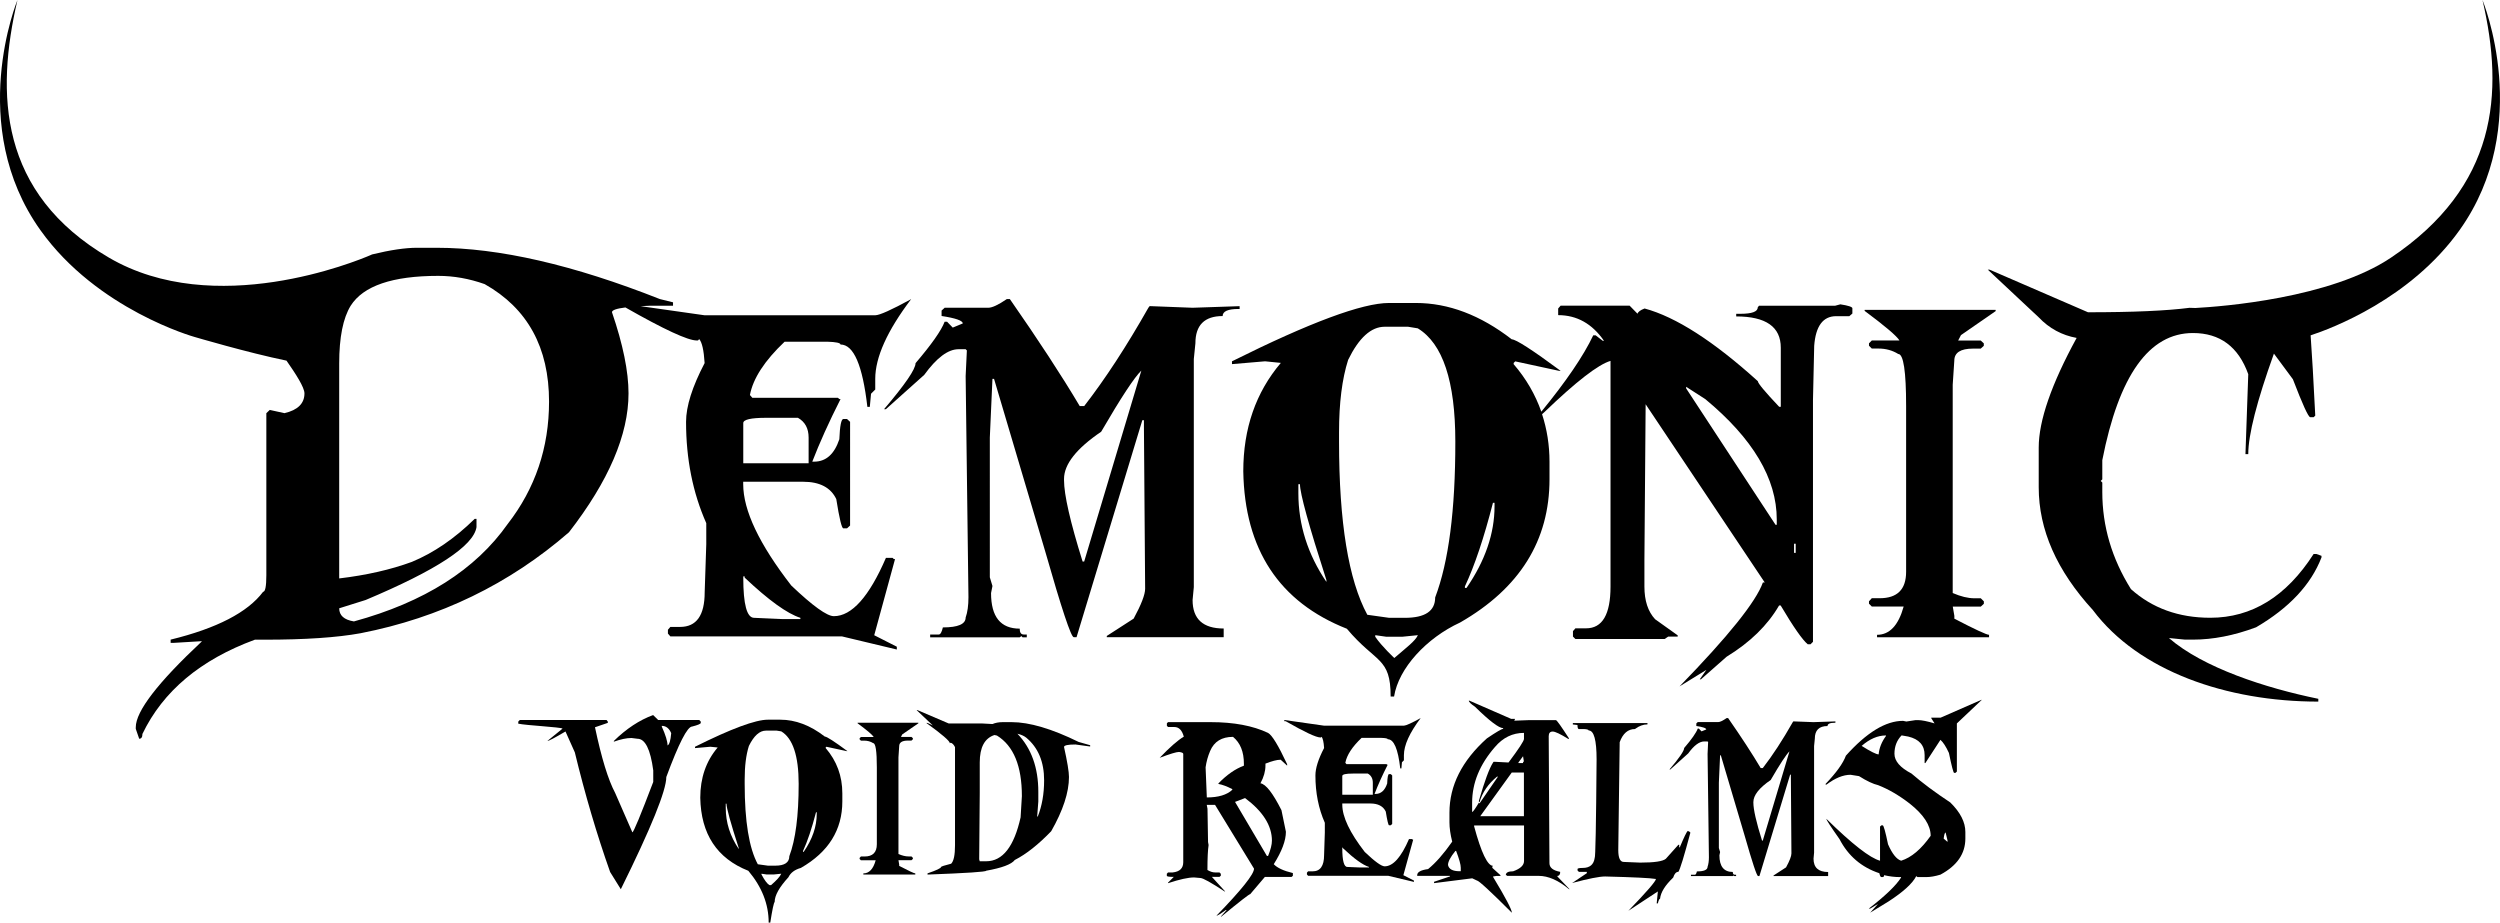 <?xml version="1.0" encoding="utf-8"?>
<!-- Generator: Adobe Illustrator 27.1.1, SVG Export Plug-In . SVG Version: 6.00 Build 0)  -->
<svg version="1.1" id="Ebene_1" xmlns="http://www.w3.org/2000/svg" xmlns:xlink="http://www.w3.org/1999/xlink" x="0px" y="0px"
	 viewBox="0 0 409.34 151.06" style="enable-background:new 0 0 409.34 151.06;" xml:space="preserve">
<g>
	<g>
		<path d="M146.55,91.54h-0.2l-0.2-0.2h-1.09c-2.75,6.37-5.6,9.55-8.53,9.55c-1.12,0-3.45-1.67-6.97-5.02
			c-5.24-6.76-7.87-12.29-7.87-16.59v-0.4h9.82c2.71,0,4.52,0.95,5.42,2.84c0.51,3.2,0.89,4.79,1.16,4.79h0.6l0.5-0.46V69.07
			l-0.5-0.46h-0.6c-0.35,0-0.57,1.1-0.66,3.31c-0.82,2.45-2.19,3.67-4.13,3.67H133c1.19-3.08,2.73-6.5,4.63-10.25h-0.2l-0.23-0.2
			h-14.01l-0.4-0.46c0.51-2.71,2.4-5.62,5.68-8.73h6.97c1.45,0.04,2.18,0.2,2.18,0.46c2.16,0,3.62,3.4,4.4,10.21h0.4l0.2-2.15
			l0.69-0.69v-1.75c0-3.52,1.96-7.88,5.88-13.05c-3.22,1.76-5.18,2.64-5.88,2.64h-27.96l-10.47-1.49c0.48-0.03,0.99-0.05,1.55-0.07
			h3.77V49.5l-2.15-0.53c-14.17-5.6-26.35-8.4-36.55-8.4h-3.24c-1.9,0-4.34,0.36-7.34,1.09c-0.07,0.03-0.15,0.06-0.22,0.1
			c-2.41,1.04-25.57,10.55-42.87,0.42C-0.18,31.63-0.72,15.36,2.86,0c0,0-8.48,20.54,3.76,37.69c9.3,13.04,25.23,17.48,25.23,17.48
			s8.73,2.58,15.06,3.88c1.53,2.19,2.94,4.38,2.94,5.36c0,1.65-1.09,2.73-3.27,3.24l-2.41-0.53l-0.56,0.53v11.9v14.64
			c0,1.81-0.18,2.71-0.53,2.71c-2.53,3.37-7.58,5.98-15.14,7.83v0.53h0.5l4.33-0.26h0.3c-7.23,6.76-10.84,11.46-10.84,14.08v0.26
			l0.56,1.62c0.35,0,0.53-0.26,0.53-0.79c3.37-7.01,9.51-12.15,18.41-15.43h1.62c6.59,0,11.82-0.35,15.7-1.06
			c12.96-2.53,24.33-8.04,34.11-16.53c6.5-8.39,9.75-15.97,9.75-22.74c0-3.57-0.9-8-2.71-13.29c0-0.34,0.75-0.6,2.2-0.78
			c6.32,3.6,10.22,5.41,11.68,5.41h0.2l0.2-0.23c0.46,0.51,0.76,1.82,0.89,3.93c-2.03,3.88-3.04,7.08-3.04,9.62
			c0,6.08,1.1,11.61,3.31,16.59v3.44l-0.26,7.87c0,3.79-1.34,5.68-4.03,5.68h-1.59l-0.4,0.46v0.63l0.4,0.46h28.09l8.99,2.15v-0.46
			l-3.7-1.88L146.55,91.54z M121.7,69.27c0-0.57,1.24-0.86,3.73-0.86h5.22c1.17,0.66,1.75,1.74,1.75,3.24v4.2H121.7V69.27z
			 M83.13,85.79c-5.27,7.49-13.66,12.81-25.18,15.96c-1.61-0.26-2.41-0.98-2.41-2.15l4.33-1.36c11.63-4.89,17.68-8.87,18.15-11.93
			v-1.35h-0.3c-3.28,3.22-6.71,5.56-10.28,7.04c-3.48,1.28-7.45,2.18-11.9,2.71v-35.2c0-4.27,0.63-7.42,1.88-9.45
			c2.07-3.26,6.85-4.89,14.34-4.89c2.53,0,5.07,0.45,7.6,1.35c7.03,3.97,10.54,10.38,10.54,19.24C89.9,73.3,87.64,79.98,83.13,85.79
			z M131.05,101.36h-3.04l-4.53-0.2c-1.19,0-1.78-2.19-1.78-6.58v-0.2h0.23v0.2c3.92,3.7,6.96,5.89,9.12,6.58V101.36z"/>
		<path d="M195.27,98.25l0.2-2.12V58.79l0.26-2.58c0-2.97,1.49-4.46,4.46-4.46c0-0.77,0.86-1.16,2.58-1.16h0.2v-0.46l-7.7,0.26
			l-6.78-0.26h-0.26l-0.2,0.26c-3.57,6.3-7.07,11.67-10.51,16.1h-0.73c-2.97-5-6.79-10.84-11.44-17.52h-0.5
			c-1.39,0.95-2.4,1.42-3.04,1.42h-7.14l-0.5,0.46v0.89c2.31,0.35,3.47,0.76,3.47,1.22L156,53.64l-0.93-0.96h-0.4
			c-0.55,1.45-2.14,3.71-4.76,6.78c0,0.99-1.72,3.5-5.16,7.54h0.3l6.28-5.62c2.03-2.8,3.9-4.2,5.62-4.2h1.16l0.2,0.2l-0.2,4.2
			l0.46,36.19c0,1.37-0.15,2.48-0.46,3.34c0,1.08-1.24,1.62-3.73,1.62c-0.18,0.77-0.4,1.16-0.66,1.16h-1.42v0.46h14.67l0.26-0.2
			l0.2,0.2h0.69v-0.46h-0.5c-0.44,0-0.66-0.32-0.66-0.96c-3.13,0-4.69-1.94-4.69-5.82l0.23-1.16l-0.43-1.42V71.65l0.43-9.62h0.26
			l8.39,28.29c2.67,9.34,4.22,14.01,4.66,14.01h0.46l10.77-35.53h0.26v0.93l0.2,26.67c0,0.95-0.63,2.58-1.88,4.89l-4.4,2.84v0.2
			h19.14v-1.42C196.98,102.91,195.27,101.36,195.27,98.25z M177.52,91.94h-0.26c-2.03-6.5-3.04-10.94-3.04-13.32v-0.2
			c0-2.4,2.03-4.98,6.08-7.73c3.26-5.6,5.45-8.93,6.58-10.01L177.52,91.94z"/>
		<path d="M301.33,49.83l-0.86,0.23h-12.46l-0.2,0.26c0,0.71-0.95,1.06-2.84,1.06h-0.69v0.43c4.87,0,7.3,1.71,7.3,5.12v9.68h-0.26
			c-2.34-2.47-3.5-3.87-3.5-4.2c-7.23-6.54-13.41-10.51-18.54-11.9c-0.68,0.26-1.07,0.55-1.16,0.86l-1.29-1.32h-11.3l-0.4,0.46v1.09
			c3.06,0,5.56,1.4,7.5,4.2h-0.2l-1.16-0.89h-0.4c-1.6,3.38-4.45,7.55-8.5,12.5c-0.98-2.8-2.48-5.4-4.53-7.78v-0.2l0.26-0.26
			l7.17,1.55h0.26c-4.65-3.44-7.32-5.16-8-5.16c-5.13-3.97-10.37-5.95-15.7-5.95h-4.4c-4.36,0-12.93,3.18-25.71,9.55v0.46l5.42-0.46
			l2.58,0.26c-4.1,4.83-6.15,10.74-6.15,17.75c0.22,12.8,5.87,21.4,16.96,25.78c4.78,5.69,7.17,4.6,7.17,11.1h0.56
			c0.73-4.65,5.33-9.6,10.81-12.12c9.76-5.6,14.64-13.42,14.64-23.47v-2.84c0-2.76-0.42-5.35-1.22-7.8l0.37-0.33
			c5.2-5,8.81-7.8,10.84-8.4v36.95c0,4.56-1.33,6.84-4,6.84h-1.75l-0.4,0.46v0.89l0.4,0.4h14.61l0.59-0.4h1.55v-0.2l-3.7-2.64
			c-1.17-1.26-1.75-3.04-1.75-5.35v-4.4l0.2-25.45l19.5,29.18h-0.3c-1.12,3.15-5.67,8.82-13.65,17.02l4.4-2.71l-1.09,1.55h0.2
			l4.2-3.7c3.83-2.34,6.7-5.13,8.59-8.39h0.26c2.09,3.53,3.57,5.64,4.43,6.35h0.46l0.4-0.4v-39.6l0.2-8.86
			c0.24-3.24,1.44-4.86,3.6-4.86h2.15l0.5-0.43v-0.86C303.31,50.26,302.65,50.03,301.33,49.83z M217.18,95.28
			c-3.06-4.52-4.59-9.35-4.59-14.51v-1.49h0.26c0,1.5,1.44,6.73,4.33,15.7V95.28z M228.3,107.74c0,0-2.02-1.87-3.12-3.47V104
			l1.82,0.26h2.58l2.58-0.26C231.73,104.97,230.28,106.02,228.3,107.74z M234.99,97.82c0,2.23-1.65,3.34-4.96,3.34h-2.58l-3.57-0.5
			c-3.08-5.69-4.63-15.14-4.63-28.36v-1.55c0-4.78,0.5-8.73,1.49-11.83c1.76-3.61,3.76-5.42,5.98-5.42h3.83l1.59,0.26
			c4.1,2.49,6.15,8.67,6.15,18.54C238.3,83.5,237.2,92.01,234.99,97.82z M244.71,82.88c0,4.47-1.53,8.94-4.59,13.39h-0.26v-0.26
			c1.59-3.39,3.12-7.95,4.59-13.68h0.26V82.88z M290.92,85.93h-0.2l-14.64-22.34v-0.26l3.14,2.02c7.8,6.46,11.7,13.02,11.7,19.7
			V85.93z M294.02,90.52h-0.27v-1.49h0.27V90.52z"/>
		<path d="M305.33,50.92c3.35,2.49,5.24,4.1,5.68,4.83h-4.53l-0.46,0.46v0.4l0.46,0.46h1.09c1.21,0,2.29,0.3,3.24,0.89
			c0.86,0,1.29,2.84,1.29,8.53v27.13c0,2.89-1.44,4.33-4.33,4.33h-1.29l-0.46,0.5v0.4l0.46,0.46h5.22
			c-0.86,3.09-2.31,4.63-4.36,4.63v0.4h18.34v-0.4c-0.4,0-2.29-0.88-5.68-2.64v-0.46l-0.26-1.52h4.59l0.5-0.46v-0.4l-0.5-0.5h-1.06
			c-1.04,0-2.21-0.29-3.54-0.86V62.99l0.26-3.93c0-1.32,1.02-1.98,3.07-1.98h1.26l0.5-0.46v-0.4l-0.5-0.46h-3.7l0.46-0.89l5.68-3.93
			v-0.2h-21.45V50.92z"/>
		<path d="M406.47,0c3.59,15.36,2.36,30.54-14.97,42.18c-9.92,6.67-27.66,8.01-32.04,8.25l-0.96-0.03
			c-3.7,0.48-9.24,0.73-16.62,0.73l-16.1-6.97h-0.3l8.33,7.8c1.72,1.81,3.79,2.93,6.21,3.37c-4.14,7.58-6.21,13.56-6.21,17.95v6.51
			c0,6.94,2.95,13.64,8.86,20.09c7.49,10,21.89,15,36.92,15v-0.46c-8.62-1.76-18.86-5.08-24.46-9.95l2.64,0.26h1.29
			c3.28,0,6.73-0.67,10.34-2.02c5.42-3.17,8.99-6.98,10.71-11.44v-0.26l-0.83-0.3h-0.46c-4.47,6.96-10.11,10.44-16.92,10.44
			c-5.16,0-9.49-1.56-12.99-4.69c-3.13-5-4.69-10.3-4.69-15.9v-1.55l-0.26-0.26l0.26-0.26v-3.14c2.71-13.88,7.66-20.82,14.84-20.82
			c4.43,0,7.45,2.25,9.06,6.74l-0.46,13.09h0.46c0-3.17,1.4-8.66,4.2-16.46l3.11,4.2c1.59,4.14,2.53,6.21,2.84,6.21h0.56l0.26-0.26
			c-0.29-5.79-0.54-10.16-0.76-13.14c3.39-1.11,16.35-5.96,24.38-17.22C414.96,20.54,406.47,0,406.47,0z"/>
	</g>
	<g>
		<g>
			<path d="M106.94,117.08l0.83,0.81h6.72l0.25,0.26v0.21c0,0.16-0.47,0.36-1.41,0.6c-0.78,0-2.19,2.75-4.23,8.26
				c0,2.2-2.48,8.33-7.45,18.38l-1.75-2.82c-2.2-6.21-4.12-12.75-5.78-19.59l-1.53-3.42c-1.74,1.03-2.72,1.55-2.96,1.55l2.48-2.02
				c-0.29-0.25-5.97-0.52-7.25-0.81v-0.34l0.25-0.26h14.2l0.21,0.26v0.21l-2.1,0.72c1.06,5.03,2.16,8.61,3.3,10.75l2.82,6.45
				c0.19,0,1.33-2.75,3.42-8.25v-1.89c-0.46-3.45-1.32-5.18-2.59-5.18l-0.95-0.12h-0.09c-0.74,0-1.68,0.2-2.82,0.6v-0.12
				C102.55,119.32,104.7,117.9,106.94,117.08z M108.36,118.85v0.12c0.62,1.38,0.94,2.41,0.94,3.08c0.3-0.13,0.5-0.8,0.6-2.01
				C109.56,119.25,109.05,118.85,108.36,118.85z"/>
			<path d="M125.73,117.84h2.04c2.47,0,4.9,0.92,7.28,2.76c0.32,0,1.55,0.8,3.71,2.39h-0.12l-3.33-0.72l-0.12,0.12v0.09
				c1.82,2.12,2.73,4.59,2.73,7.42v1.32c0,4.66-2.26,8.29-6.79,10.89c-1,0.28-1.68,0.79-2.04,1.53c-1.5,1.64-2.25,2.98-2.25,4.05
				c-0.14,0.09-0.38,1.22-0.72,3.37h-0.26c0-3.02-1.11-5.84-3.33-8.48c-5.14-2.03-7.76-6.02-7.87-11.96c0-3.25,0.95-6,2.85-8.23
				l-1.2-0.12l-2.51,0.22v-0.22C119.73,119.31,123.71,117.84,125.73,117.84z M118.83,131.59v0.69c0,2.39,0.71,4.64,2.13,6.73v-0.14
				c-1.34-4.16-2.01-6.59-2.01-7.28H118.83z M121.93,127.63v0.72c0,6.13,0.72,10.52,2.15,13.16l1.66,0.23h1.2
				c1.53,0,2.3-0.52,2.3-1.55c1.02-2.7,1.53-6.64,1.53-11.84c0-4.58-0.95-7.45-2.85-8.6l-0.74-0.12h-1.78
				c-1.03,0-1.96,0.84-2.78,2.51C122.16,123.59,121.93,125.42,121.93,127.63z M124.68,143.06v0.12c0.52,0.98,0.96,1.56,1.32,1.75
				h0.25c0.92-0.8,1.48-1.42,1.67-1.87l-1.2,0.12h-1.2L124.68,143.06z M133.61,133c-0.69,2.66-1.4,4.77-2.13,6.35v0.12h0.12
				c1.42-2.07,2.13-4.13,2.13-6.21V133H133.61z"/>
			<path d="M140.42,118.34h9.95v0.09l-2.64,1.82l-0.21,0.41h1.72l0.23,0.21v0.18l-0.23,0.21h-0.58c-0.95,0-1.43,0.31-1.43,0.92
				l-0.12,1.83v15.82c0.61,0.27,1.16,0.4,1.64,0.4h0.49l0.23,0.23v0.18l-0.23,0.21h-2.13l0.12,0.71v0.22
				c1.57,0.82,2.45,1.23,2.64,1.23v0.18h-8.51v-0.18c0.95,0,1.63-0.72,2.02-2.15h-2.42l-0.21-0.21v-0.18l0.21-0.23h0.6
				c1.34,0,2.01-0.67,2.01-2.01v-12.59c0-2.64-0.2-3.96-0.6-3.96c-0.44-0.28-0.94-0.41-1.5-0.41h-0.51l-0.21-0.21v-0.18l0.21-0.21
				h2.1c-0.2-0.34-1.08-1.08-2.64-2.24V118.34z"/>
			<path d="M150.08,116.27h0.14l5.12,2.19h5.5l1.67,0.09c0.46-0.2,1.02-0.31,1.67-0.31h1.47c2.9,0,6.56,1.08,10.96,3.24l1.89,0.54
				v0.21l-2.42-0.33c-1.24,0-1.86,0.14-1.86,0.41c0.54,2.43,0.81,4.07,0.81,4.91c0,2.52-0.97,5.48-2.91,8.88
				c-2.1,2.18-4.08,3.75-5.96,4.71c-0.55,0.72-2.12,1.3-4.69,1.76c0,0.18-3.2,0.39-9.6,0.63V143c1.47-0.5,2.21-0.85,2.21-1.04
				c0-0.08,0.55-0.26,1.66-0.54c0.42-0.42,0.63-1.42,0.63-3.01v-16.08c-0.21-0.42-0.45-0.66-0.72-0.72l-0.12,0.09
				c0-0.36-1.29-1.47-3.86-3.33h0.21l0.86,0.41L150.08,116.27z M160.42,124.84v5l-0.09,10.86l0.09,0.32h1.06
				c2.69,0,4.56-2.4,5.63-7.19l0.21-3.47c0-4.94-1.36-8.24-4.08-9.92l-0.41-0.09C161.22,120.87,160.42,122.37,160.42,124.84z
				 M166.59,120.14c2.28,2.38,3.42,5.55,3.42,9.51v1.58l-0.18,2.38v0.09h0.09c0.69-1.74,1.04-3.72,1.04-5.93
				c0-3.04-0.98-5.37-2.93-6.99C167.67,120.49,167.19,120.28,166.59,120.14z"/>
		</g>
		<path d="M191.25,118.24h6.98c3.79,0,6.92,0.59,9.39,1.76c0.65,0.34,1.69,2.05,3.13,5.13v0.23l-1.05-0.96h-0.09
			c-0.52,0-1.33,0.21-2.41,0.63v0.32c0,0.93-0.27,1.89-0.82,2.9c0.89,0.14,2.03,1.61,3.44,4.4l0.73,3.54c0,1.43-0.66,3.2-1.99,5.31
			c0.58,0.61,1.62,1.09,3.13,1.45v0.45l-0.22,0.19h-4.37l-2.39,2.81c-0.18,0-1.75,1.23-4.73,3.68h-0.09l0.96-1.08h-0.14
			c-0.86,0.63-1.38,0.94-1.54,0.94c4.11-4.23,6.16-6.8,6.16-7.71l-6.38-10.44h-1.36l0.12,0.63l0.09,5.45l0.09,0.49
			c-0.12,0.8-0.19,2.17-0.19,4.09c0.46,0.27,0.87,0.4,1.24,0.4h0.73l0.22,0.22v0.32l-0.22,0.19h-1.24l2.18,2.39h-0.09
			c-2.23-1.47-3.56-2.21-3.98-2.21l-1.03-0.09c-0.94,0-2.36,0.31-4.26,0.94v-0.09l0.94-0.94c-0.76,0-1.14-0.06-1.14-0.19v-0.32
			l0.2-0.22h0.76c1.15-0.12,1.73-0.68,1.73-1.67v-17.74c0-0.15-0.23-0.26-0.69-0.32c-0.42,0-1.48,0.32-3.17,0.96
			c1.65-1.73,2.97-2.88,3.95-3.46c-0.28-1.05-0.79-1.58-1.54-1.58h-1.03l-0.2-0.19v-0.42L191.25,118.24z M197.4,125.64l0.2,4.93
			c1.89,0,3.28-0.42,4.17-1.25v-0.11c-0.84-0.44-1.6-0.73-2.27-0.85v-0.09c1.37-1.41,2.76-2.38,4.17-2.9v-0.32
			c0-1.96-0.59-3.42-1.78-4.4c-1.85,0-3.1,0.77-3.75,2.32C197.78,123.81,197.53,124.71,197.4,125.64z M202.22,131.3l5.22,8.85h0.19
			c0.42-1.03,0.63-1.86,0.63-2.5c0-2.46-1.47-4.79-4.4-6.98L202.22,131.3z"/>
		<path d="M232.62,117.57c-1.83,2.42-2.75,4.45-2.75,6.1v0.82l-0.32,0.32l-0.09,1h-0.19c-0.36-3.18-1.04-4.77-2.05-4.77
			c0-0.12-0.34-0.2-1.02-0.22h-3.26c-1.53,1.45-2.42,2.81-2.66,4.08l0.19,0.22h6.55l0.11,0.09h0.09c-0.89,1.75-1.61,3.35-2.16,4.79
			h0.14c0.91,0,1.55-0.57,1.93-1.71c0.04-1.03,0.14-1.54,0.31-1.54h0.28l0.23,0.22v7.94l-0.23,0.22h-0.28
			c-0.12,0-0.3-0.75-0.54-2.24c-0.42-0.89-1.27-1.33-2.53-1.33h-4.59v0.19c0,2.01,1.23,4.59,3.68,7.75
			c1.65,1.57,2.73,2.35,3.26,2.35c1.37,0,2.7-1.49,3.98-4.46h0.51l0.09,0.09h0.09l-1.61,5.82l1.73,0.88v0.22l-4.2-1h-13.13
			l-0.19-0.22v-0.29l0.19-0.22h0.74c1.26,0,1.88-0.89,1.88-2.66l0.12-3.68v-1.61c-1.03-2.33-1.54-4.91-1.54-7.75
			c0-1.18,0.47-2.68,1.42-4.49c-0.06-0.99-0.2-1.6-0.42-1.84l-0.09,0.11h-0.09c-0.7,0-2.59-0.89-5.68-2.66h-0.23v-0.2l6.52,0.93
			h13.06C230.2,118.81,231.12,118.4,232.62,117.57z M219.78,127.06v3.07h5v-1.96c0-0.7-0.27-1.2-0.82-1.51h-2.44
			C220.36,126.66,219.78,126.79,219.78,127.06z M219.78,138.79v0.09c0,2.05,0.28,3.07,0.83,3.07l2.12,0.09h1.42v-0.09
			c-1.01-0.32-2.43-1.34-4.26-3.07v-0.09H219.78z"/>
		<path d="M240.5,114.72h0.09l6.83,2.98h0.63v0.09l-0.09,0.12v0.09l2.41-0.09h4.4c0.19,0.08,0.89,1.08,2.12,2.98v0.09h-0.12
			c-1.29-0.8-2.13-1.2-2.53-1.2c-0.44,0-0.66,0.25-0.66,0.76l0.12,20.79c0,0.73,0.58,1.2,1.75,1.42v0.22
			c-0.07,0.3-0.22,0.45-0.45,0.45v0.09l1.99,2.08h-0.09c-1.73-1.45-3.39-2.18-4.97-2.18h-5.16l-0.12-0.12h-0.09
			c0-0.42,0.4-0.63,1.2-0.63c1.18-0.42,1.78-0.98,1.78-1.68v-5.82h-8.17v0.14c1.16,4.31,2.2,6.47,3.1,6.47l-0.12,0.11v0.22l1.33,1.2
			v0.12h-0.66l-0.54,0.09v0.09c2.05,3.39,3.07,5.34,3.07,5.85c-3.52-3.52-5.43-5.28-5.73-5.28l-0.76-0.36l-6.25,0.79v-0.22
			l2.61-0.88v-0.09h-5.37v-0.12c0-0.5,0.59-0.83,1.78-0.99c1.25-1.01,2.56-2.51,3.95-4.49c-0.3-1.19-0.45-2.25-0.45-3.18v-1.56
			c0-4.45,2.04-8.5,6.13-12.17c1.54-1.04,2.43-1.56,2.66-1.56v-0.12c-0.69,0-2.23-1.17-4.62-3.51
			C240.82,115.26,240.5,114.93,240.5,114.72z M237.09,141.63c0.14,0.68,0.77,1.02,1.87,1.02h0.22v-0.57c0-0.5-0.25-1.42-0.76-2.75
			h-0.12C237.49,140.32,237.09,141.09,237.09,141.63z M241.04,131.43v1.54c0.16-0.06,0.53-0.58,1.1-1.54l0.11,0.12l2.97-4.31v-0.09
			h-0.09c-1.45,1.18-2.41,2.58-2.87,4.18h-0.11v-0.23c0.93-3.2,1.7-5.29,2.32-6.25l0.09-0.12h0.12l2.32,0.12
			c1.69-2.25,2.53-3.54,2.53-3.86V120c-1.86,0-3.45,0.77-4.76,2.32C242.28,125.18,241.04,128.21,241.04,131.43z M242.37,133.64h7.15
			v-7.15h-1.99L242.37,133.64z M248.62,124.85v0.09h0.76v-0.22h0.14l-0.14-0.9L248.62,124.85z"/>
		<path d="M257.55,118.39h12.2v0.22c-0.7,0-1.38,0.25-2.05,0.76c-1.14,0-1.98,0.72-2.5,2.16v0.12l-0.23,17.53
			c0,1.3,0.3,1.95,0.9,1.95l2.69,0.11c2.32,0,3.72-0.21,4.2-0.63l2.05-2.29h0.14v0.42h0.09c0.69-1.65,1.12-2.54,1.3-2.69
			c0.29,0.1,0.43,0.21,0.43,0.31c-1.03,3.86-1.68,5.99-1.96,6.39c-0.37,0-0.65,0.31-0.85,0.94c-1.33,1.27-2.04,2.42-2.15,3.47
			c-0.12,0-0.24,0.25-0.36,0.76h-0.19l0.19-1.96l-4.83,3.17c3.02-3.12,4.52-4.86,4.52-5.22h-0.09c-0.74-0.14-3.48-0.28-8.23-0.4
			c-0.95,0-2.75,0.36-5.41,1.07l2.41-1.61v-0.22h-1.3l-0.22-0.22v-0.23c0-0.12,0.28-0.19,0.85-0.19c1.15,0,1.81-0.55,1.96-1.65
			c0.12,0,0.23-5.37,0.31-16.12c0-3.16-0.43-4.74-1.3-4.74c0-0.12-0.25-0.2-0.76-0.23h-0.85c-0.14,0-0.22-0.22-0.22-0.66l-0.76-0.09
			V118.39z"/>
		<path d="M282.72,117.57h0.23c2.17,3.12,3.95,5.85,5.34,8.19h0.34c1.61-2.07,3.24-4.58,4.91-7.52l0.09-0.12h0.12l3.17,0.12
			l3.6-0.12v0.22h-0.09c-0.8,0-1.2,0.18-1.2,0.54c-1.39,0-2.08,0.69-2.08,2.08l-0.12,1.2v17.45l-0.09,0.99
			c0,1.45,0.8,2.18,2.39,2.18v0.66h-8.94v-0.09l2.05-1.33c0.59-1.08,0.88-1.84,0.88-2.29l-0.09-12.46v-0.43h-0.12l-5.03,16.6h-0.22
			c-0.21,0-0.93-2.18-2.18-6.55l-3.92-13.22h-0.12l-0.2,4.49v10.69l0.2,0.66l-0.11,0.54c0,1.81,0.73,2.72,2.19,2.72
			c0,0.3,0.1,0.45,0.31,0.45h0.23v0.22h-0.32l-0.09-0.09l-0.12,0.09h-6.86v-0.22h0.66c0.12,0,0.23-0.18,0.31-0.54
			c1.16,0,1.75-0.25,1.75-0.76c0.14-0.4,0.22-0.92,0.22-1.56l-0.22-16.91l0.09-1.96l-0.09-0.09h-0.54c-0.8,0-1.68,0.65-2.63,1.96
			l-2.93,2.63h-0.14c1.61-1.88,2.41-3.06,2.41-3.52c1.23-1.43,1.97-2.49,2.22-3.17h0.19l0.43,0.45l0.77-0.31
			c0-0.22-0.54-0.41-1.62-0.57v-0.42l0.23-0.22h3.34C281.6,118.24,282.07,118.02,282.72,117.57z M287.09,131.33v0.09
			c0,1.11,0.47,3.19,1.42,6.22h0.12l4.37-14.61c-0.53,0.5-1.55,2.06-3.07,4.68C288.04,129.01,287.09,130.21,287.09,131.33z"/>
		<path d="M324.49,114.59l-4.08,3.86v7.88l-0.23,0.22h-0.22c-0.12-0.02-0.41-1.11-0.85-3.26c-0.48-1.05-0.95-1.77-1.39-2.15
			l-2.47,3.8h-0.12v-1.3c0-1.61-0.9-2.62-2.69-3.04l-1.08-0.19c-0.78,0.8-1.17,1.81-1.17,3.01c0,1.19,0.93,2.27,2.78,3.23
			c1.77,1.53,3.89,3.11,6.36,4.74c1.65,1.62,2.47,3.23,2.47,4.83v1.08c0,2.48-1.36,4.45-4.08,5.91c-0.89,0.27-1.65,0.4-2.29,0.4
			h-1.48l-0.12-0.12h-0.09c-0.62,1.19-2.13,2.56-4.52,4.11l-3.01,1.84l1.3-1.44l-1.3,0.77h-0.22c2.68-2.07,4.44-3.76,5.28-5.07
			v-0.09h-0.23c-0.79,0-1.64-0.1-2.55-0.31c0,0.21-0.08,0.31-0.23,0.31h-0.22c-0.12,0-0.23-0.21-0.32-0.63
			c-2.92-0.97-5.1-2.83-6.53-5.59c-1.43-2.03-2.15-3.13-2.15-3.32c4.23,4.15,7.16,6.43,8.79,6.86v-5.59l0.22-0.2h0.22
			c0.15,0,0.44,1.03,0.87,3.1c0.69,1.57,1.4,2.46,2.15,2.69c1.67-0.52,3.28-1.88,4.83-4.08c0-1.71-1.15-3.47-3.44-5.28
			c-1.75-1.35-3.47-2.35-5.16-3.01c-0.82-0.19-1.87-0.68-3.13-1.48l-1.39-0.22c-1.21,0-2.53,0.54-3.94,1.61h-0.14v-0.12
			c1.75-1.83,2.86-3.37,3.32-4.62c3.4-3.8,6.52-5.7,9.36-5.7l0.54,0.11l1.51-0.23h0.42c0.59,0,1.48,0.18,2.69,0.54l-0.54-0.85v-0.09
			h1.53l6.67-2.92H324.49z M304.82,122.13c1.47,0.93,2.4,1.39,2.78,1.39c0.1-1.06,0.5-2.06,1.2-3.01v-0.09
			C307.45,120.42,306.13,120.99,304.82,122.13z M318.25,137.31l0.63,0.54v-0.23l-0.31-1.3
			C318.43,136.32,318.33,136.65,318.25,137.31z"/>
	</g>
</g>
</svg>
